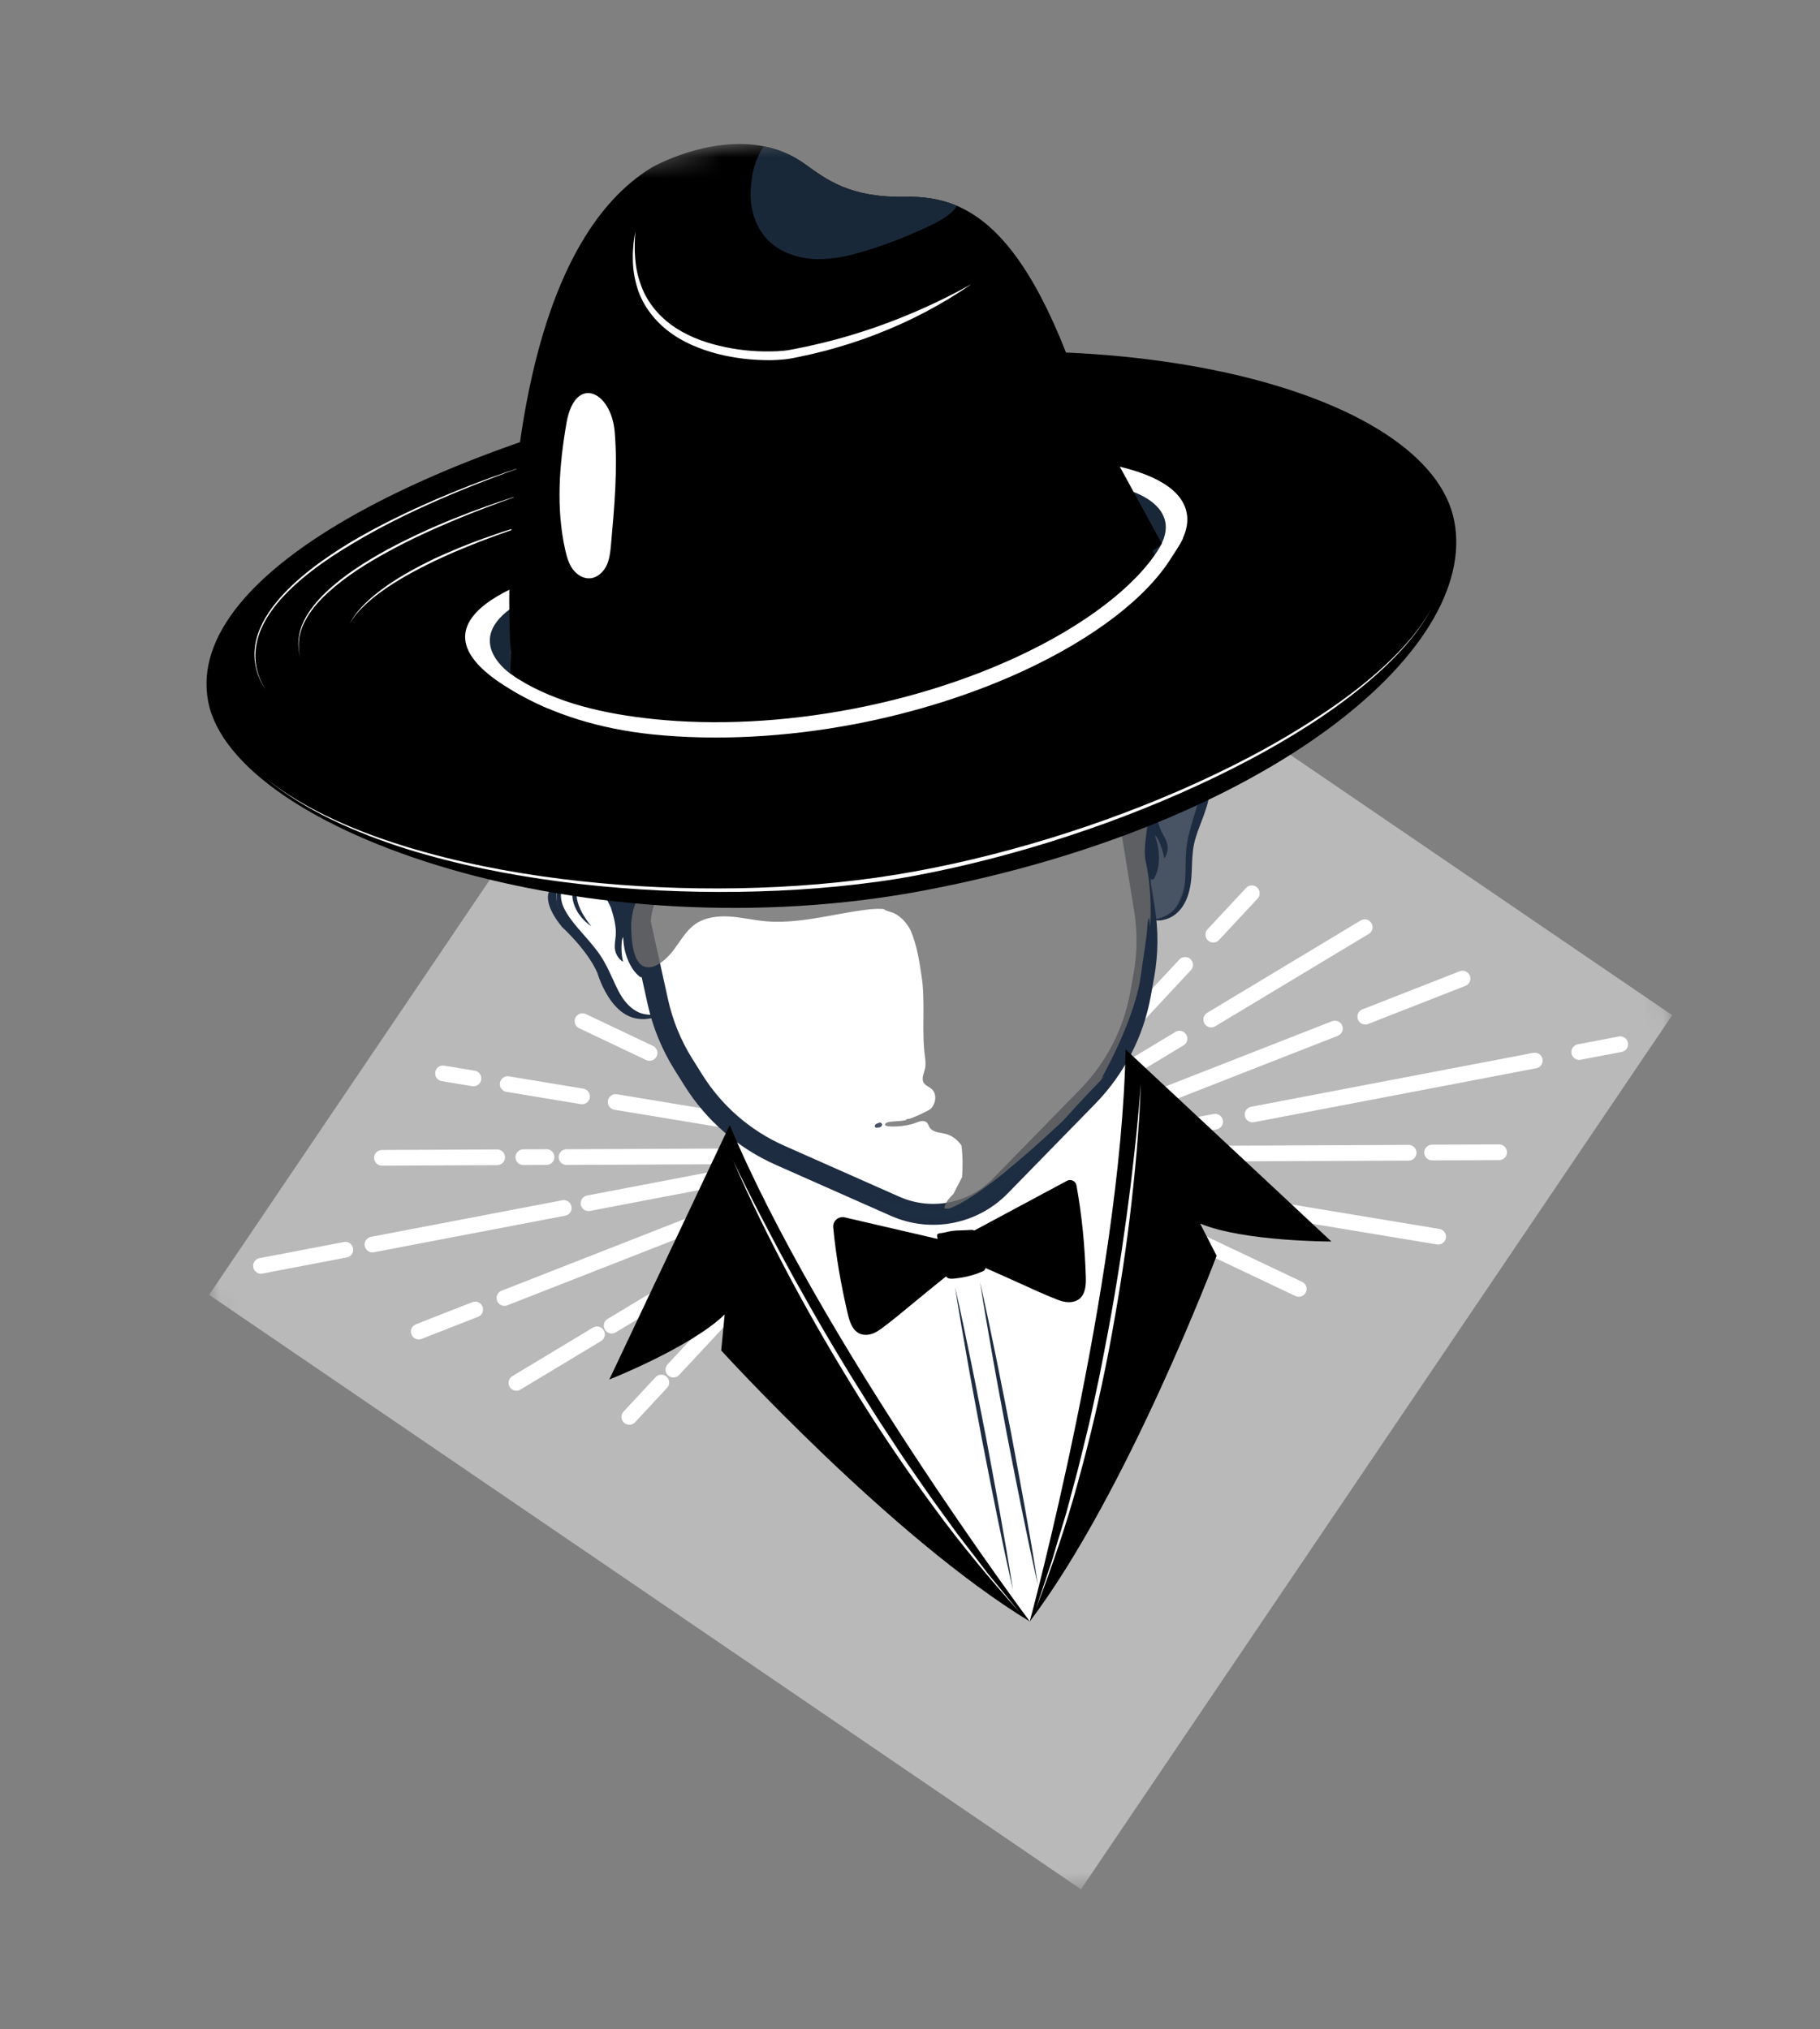 <svg width="87" height="97" viewBox="0 0 87 97" fill="none" xmlns="http://www.w3.org/2000/svg">
<rect x="0" y="0" width="87" height="97" fill="#808080" stroke="none"/>
<mask id="mask0_13583_144" style="mask-type:luminance" maskUnits="userSpaceOnUse" x="0" y="0" width="87" height="98">
<path d="M70.654 0.003L0.715 13.371L16.701 97.003L86.64 83.634L70.654 0.003Z" fill="white"/>
</mask>
<g mask="url(#mask0_13583_144)">
<path d="M79.934 48.526L38.255 20.109L9.996 61.894L51.674 90.31L79.934 48.526Z" fill="#B9B9B9"/>
<path d="M28.133 57.515L45.072 54.277" stroke="white" stroke-width="0.75" stroke-miterlimit="10" stroke-linecap="round" stroke-linejoin="round"/>
<path d="M17.805 59.49L26.948 57.742" stroke="white" stroke-width="0.75" stroke-miterlimit="10" stroke-linecap="round" stroke-linejoin="round"/>
<path d="M12.477 60.509L16.508 59.738" stroke="white" stroke-width="0.75" stroke-miterlimit="10" stroke-linecap="round" stroke-linejoin="round"/>
<path d="M27.082 55.31L44.889 55.23" stroke="white" stroke-width="0.75" stroke-miterlimit="10" stroke-linecap="round" stroke-linejoin="round"/>
<path d="M25.016 55.314L26.126 55.309" stroke="white" stroke-width="0.75" stroke-miterlimit="10" stroke-linecap="round" stroke-linejoin="round"/>
<path d="M18.258 55.345L23.765 55.32" stroke="white" stroke-width="0.75" stroke-miterlimit="10" stroke-linecap="round" stroke-linejoin="round"/>
<path d="M33.832 51.656L47.005 57.908" stroke="white" stroke-width="0.75" stroke-miterlimit="10" stroke-linecap="round" stroke-linejoin="round"/>
<path d="M27.844 48.812L31.05 50.333" stroke="white" stroke-width="0.75" stroke-miterlimit="10" stroke-linecap="round" stroke-linejoin="round"/>
<path d="M29.43 52.676L44.971 55.249" stroke="white" stroke-width="0.75" stroke-miterlimit="10" stroke-linecap="round" stroke-linejoin="round"/>
<path d="M24.27 51.82L27.822 52.409" stroke="white" stroke-width="0.75" stroke-miterlimit="10" stroke-linecap="round" stroke-linejoin="round"/>
<path d="M21.176 51.309L22.632 51.55" stroke="white" stroke-width="0.75" stroke-miterlimit="10" stroke-linecap="round" stroke-linejoin="round"/>
<path d="M24.113 62.046L45.103 53.824" stroke="white" stroke-width="0.75" stroke-miterlimit="10" stroke-linecap="round" stroke-linejoin="round"/>
<path d="M20.016 63.651L22.716 62.594" stroke="white" stroke-width="0.75" stroke-miterlimit="10" stroke-linecap="round" stroke-linejoin="round"/>
<path d="M32.188 65.47L46.08 50.559" stroke="white" stroke-width="0.75" stroke-miterlimit="10" stroke-linecap="round" stroke-linejoin="round"/>
<path d="M30.082 67.73L31.612 66.086" stroke="white" stroke-width="0.75" stroke-miterlimit="10" stroke-linecap="round" stroke-linejoin="round"/>
<path d="M29.238 63.367L45.17 53.777" stroke="white" stroke-width="0.75" stroke-miterlimit="10" stroke-linecap="round" stroke-linejoin="round"/>
<path d="M24.684 66.102L28.538 63.781" stroke="white" stroke-width="0.75" stroke-miterlimit="10" stroke-linecap="round" stroke-linejoin="round"/>
<path d="M58.086 53.617L44.855 56.146" stroke="white" stroke-width="0.75" stroke-miterlimit="10" stroke-linecap="round" stroke-linejoin="round"/>
<path d="M69.275 51.477L59.875 53.273" stroke="white" stroke-width="0.75" stroke-miterlimit="10" stroke-linecap="round" stroke-linejoin="round"/>
<path d="M73.368 50.695L69.277 51.477" stroke="white" stroke-width="0.75" stroke-miterlimit="10" stroke-linecap="round" stroke-linejoin="round"/>
<path d="M77.451 49.914L75.492 50.288" stroke="white" stroke-width="0.75" stroke-miterlimit="10" stroke-linecap="round" stroke-linejoin="round"/>
<path d="M67.337 55.102L45.035 55.2" stroke="white" stroke-width="0.75" stroke-miterlimit="10" stroke-linecap="round" stroke-linejoin="round"/>
<path d="M71.662 55.078L68.457 55.092" stroke="white" stroke-width="0.75" stroke-miterlimit="10" stroke-linecap="round" stroke-linejoin="round"/>
<path d="M62.083 61.612L42.926 52.523" stroke="white" stroke-width="0.75" stroke-miterlimit="10" stroke-linecap="round" stroke-linejoin="round"/>
<path d="M68.746 59.114L44.957 55.176" stroke="white" stroke-width="0.75" stroke-miterlimit="10" stroke-linecap="round" stroke-linejoin="round"/>
<path d="M63.811 49.164L44.824 56.599" stroke="white" stroke-width="0.75" stroke-miterlimit="10" stroke-linecap="round" stroke-linejoin="round"/>
<path d="M69.912 46.777L65.262 48.598" stroke="white" stroke-width="0.75" stroke-miterlimit="10" stroke-linecap="round" stroke-linejoin="round"/>
<path d="M56.651 46.121L43.844 59.867" stroke="white" stroke-width="0.75" stroke-miterlimit="10" stroke-linecap="round" stroke-linejoin="round"/>
<path d="M59.84 42.699L57.996 44.677" stroke="white" stroke-width="0.75" stroke-miterlimit="10" stroke-linecap="round" stroke-linejoin="round"/>
<path d="M56.382 49.648L44.754 56.649" stroke="white" stroke-width="0.75" stroke-miterlimit="10" stroke-linecap="round" stroke-linejoin="round"/>
<path d="M65.237 44.32L57.898 48.735" stroke="white" stroke-width="0.75" stroke-miterlimit="10" stroke-linecap="round" stroke-linejoin="round"/>
<path d="M28.062 39.237C28.062 39.237 23.034 38.757 27.611 44.843C27.611 44.843 28.865 45.775 29.05 47.078C29.05 47.078 29.86 48.988 31.568 48.471C31.568 48.471 32.559 51.386 35.033 53.91C35.033 53.91 37.581 67.821 49.222 77.51C49.222 77.51 55.038 58.142 53.752 49.977C53.752 49.977 55.304 47.464 54.935 43.9C54.935 43.9 56.295 44.775 56.831 41.282C56.831 41.282 57.539 37.453 58.3 33.414L28.062 39.237Z" fill="white"/>
<path opacity="0.81" d="M54.761 43.882C54.761 43.882 56.269 44.364 56.687 42.696L56.859 40.721L57.571 38.172L54.223 39.387L54.761 43.882Z" fill="#1E2C41"/>
<path d="M31.189 43.524C31.047 44.096 31.082 45.006 31.068 45.61C30.822 44.939 30.357 44.044 30.188 43.345C30.138 43.141 30.11 42.918 30.174 42.726C30.289 42.37 30.664 42.237 30.999 42.23C31.247 42.226 31.64 42.161 31.876 42.249C31.762 42.446 31.573 42.602 31.458 42.816C31.34 43.033 31.251 43.272 31.189 43.524Z" fill="#1E2C41"/>
<path d="M38.846 23.199L38.843 23.183L35.966 23.733C30.788 24.722 27.454 29.809 28.595 34.976L31.447 47.892C31.68 48.94 32.088 49.942 32.657 50.853L33.135 51.617C34.129 53.21 35.577 54.468 37.292 55.226L42.79 57.662C44.503 58.42 46.504 58.036 47.813 56.696L51.997 52.413C53.306 51.072 54.186 49.367 54.519 47.519L54.679 46.631C54.869 45.575 54.877 44.491 54.704 43.432L52.559 30.38C51.702 25.159 46.716 21.674 41.54 22.676L38.846 23.199Z" stroke="#1E2C41" stroke-miterlimit="10"/>
<path d="M28.645 42.269C28.645 42.269 30.819 46.538 31.773 48.978L30.184 41.699L28.645 42.269Z" fill="#1E2C41"/>
<path d="M55.847 36.647C56.033 36.543 56.228 36.45 56.44 36.388C56.651 36.329 56.889 36.298 57.129 36.37C57.369 36.435 57.585 36.625 57.694 36.852C57.81 37.078 57.844 37.324 57.848 37.556C57.844 38.027 57.727 38.453 57.582 38.861C57.443 39.271 57.269 39.654 57.155 40.05C57.03 40.444 56.997 40.848 56.982 41.272C56.967 41.694 56.961 42.131 56.854 42.566C56.749 42.993 56.548 43.425 56.182 43.708C56.001 43.852 55.792 43.939 55.574 43.98C55.357 44.024 55.122 44.001 54.934 43.904C55.355 44.003 55.761 43.797 56.055 43.555C56.345 43.288 56.516 42.903 56.596 42.509C56.676 42.111 56.668 41.691 56.676 41.266C56.678 40.841 56.709 40.39 56.813 39.964C57.008 39.112 57.346 38.321 57.429 37.548C57.441 37.358 57.424 37.169 57.365 37.005C57.306 36.842 57.192 36.71 57.032 36.632C56.873 36.556 56.671 36.534 56.467 36.55C56.264 36.561 56.056 36.605 55.847 36.647Z" fill="#1E2C41"/>
<path d="M55.368 37.16C55.368 37.16 54.921 41.93 54.934 44.55L53.727 37.198L55.368 37.16Z" fill="#1E2C41"/>
<path d="M28.266 44.274C28.038 44.127 27.841 43.932 27.683 43.706C27.524 43.479 27.408 43.215 27.369 42.932C27.366 42.86 27.35 42.79 27.358 42.718L27.376 42.503C27.416 42.365 27.444 42.225 27.521 42.103C27.577 41.972 27.675 41.87 27.761 41.764C27.857 41.667 27.965 41.582 28.07 41.5C27.997 41.617 27.907 41.713 27.841 41.828C27.78 41.944 27.705 42.051 27.669 42.173C27.573 42.407 27.536 42.66 27.574 42.905C27.604 43.152 27.697 43.393 27.82 43.62C27.946 43.846 28.093 44.068 28.266 44.274Z" fill="#1E2C41"/>
<path d="M29.203 43.379C29.333 43.814 29.465 44.259 29.434 44.709C29.419 44.931 29.364 45.155 29.395 45.375C29.429 45.619 29.577 45.845 29.783 45.977C29.713 45.665 29.691 45.342 29.72 45.025C29.73 44.92 29.754 44.8 29.846 44.748C29.961 44.681 30.109 44.764 30.205 44.834C30.234 44.572 29.989 44.317 29.846 44.122C29.683 43.905 29.348 43.602 29.203 43.379Z" fill="#1E2C41"/>
<path d="M29.871 45.433C29.985 45.918 30.218 46.391 30.554 46.664C30.594 46.697 30.645 46.73 30.684 46.71C30.754 46.675 30.731 46.534 30.699 46.434C30.529 45.914 30.337 45.363 30.084 44.89C29.695 44.154 29.777 45.032 29.871 45.433Z" fill="#1E2C41"/>
<path d="M55.235 38.406C55.274 38.858 55.316 39.321 55.511 39.728C55.607 39.928 55.74 40.116 55.792 40.333C55.851 40.572 55.797 40.837 55.654 41.035C55.604 40.719 55.505 40.411 55.361 40.127C55.313 40.033 55.247 39.931 55.142 39.916C55.01 39.897 54.904 40.028 54.84 40.128C54.716 39.895 54.85 39.568 54.911 39.334C54.981 39.072 55.18 38.667 55.235 38.406Z" fill="#1E2C41"/>
<path d="M55.367 40.565C55.44 41.058 55.398 41.583 55.187 41.961C55.161 42.007 55.126 42.056 55.081 42.052C55.003 42.046 54.972 41.906 54.964 41.8C54.931 41.256 54.906 40.672 54.966 40.139C55.057 39.312 55.306 40.158 55.367 40.565Z" fill="#1E2C41"/>
<path d="M31.696 48.344C31.562 48.513 31.352 48.626 31.131 48.673C30.911 48.715 30.68 48.724 30.448 48.666C29.985 48.55 29.616 48.223 29.348 47.859C29.074 47.486 28.918 47.071 28.765 46.679C28.616 46.282 28.459 45.915 28.218 45.578C27.747 44.9 27.086 44.315 26.727 43.486C26.643 43.278 26.586 43.049 26.605 42.814C26.62 42.578 26.735 42.343 26.916 42.199C27.096 42.051 27.318 41.985 27.531 41.953C27.746 41.921 27.961 41.929 28.171 41.938C27.96 41.957 27.748 41.986 27.548 42.04C27.347 42.091 27.157 42.179 27.021 42.316C26.883 42.451 26.811 42.634 26.812 42.824C26.812 43.014 26.87 43.208 26.95 43.39C27.121 43.753 27.384 44.083 27.656 44.401C27.93 44.72 28.22 45.034 28.487 45.381C28.759 45.723 28.98 46.125 29.159 46.512C29.339 46.899 29.498 47.283 29.704 47.616C29.912 47.948 30.19 48.241 30.539 48.395C30.71 48.469 30.911 48.505 31.112 48.507C31.31 48.508 31.514 48.46 31.696 48.344Z" fill="#1E2C41"/>
<path d="M26.972 41.984C26.972 41.984 25.282 42.378 26.876 44.322C26.876 44.322 28.077 45.403 28.561 46.519C28.561 46.519 29.419 49.561 31.571 48.472C31.571 48.472 29.944 48.877 29.366 47.592C29.366 47.592 28.796 45.723 27.891 44.876C27.893 44.876 25.761 43.227 26.972 41.984Z" fill="#1E2C41"/>
<path opacity="0.81" d="M54.402 38.204C53.331 37.415 51.867 37.468 50.558 37.706C48.066 38.159 47.045 38.869 44.989 40.361C44.393 40.793 43.984 41.286 43.725 41.812C43.648 41.654 43.553 41.505 43.432 41.374C42.815 40.708 41.776 40.733 40.872 40.782C38.052 40.936 35.174 40.834 32.463 41.628C31.845 41.811 31.214 42.055 30.781 42.533C30.338 43.024 30.157 43.713 30.173 44.375C30.184 44.847 30.239 45.912 30.725 46.172C31.242 46.449 31.894 45.812 32.171 45.449C32.508 45.013 32.774 44.502 33.222 44.183C33.693 43.849 34.303 43.774 34.879 43.811C35.454 43.848 36.019 43.986 36.593 44.037C38.034 44.163 39.518 43.773 40.939 43.551C41.373 43.483 41.811 43.42 42.248 43.454C42.394 43.572 42.613 43.581 42.791 43.68C43.089 43.843 43.329 44.109 43.494 44.405C43.501 44.418 43.507 44.43 43.514 44.444C43.862 45.224 43.957 46.067 44.048 46.625C44.247 47.855 44.046 49.244 44.21 50.48C44.236 50.672 44.261 50.868 44.223 51.057C44.174 51.293 44.031 51.549 44.156 51.756C44.24 51.894 44.414 51.946 44.535 52.054C44.801 52.289 44.739 52.754 44.489 53.005C44.487 53.008 44.485 53.008 44.483 53.011C44.445 53.033 44.407 53.057 44.368 53.078C44.087 53.234 43.792 53.365 43.492 53.474C43.442 53.483 43.397 53.49 43.353 53.492C43.316 53.512 43.31 53.524 43.324 53.532C42.993 53.64 42.282 53.549 42.309 53.77C42.324 53.904 43.291 53.863 43.745 53.682C43.933 53.608 44.175 53.516 44.312 53.665C44.368 53.725 44.389 53.809 44.43 53.88C44.467 53.941 44.514 53.986 44.57 54.023C44.57 54.023 44.57 54.023 44.571 54.025C44.573 54.026 44.575 54.026 44.578 54.028C44.749 54.134 44.992 54.147 45.198 54.2C45.511 54.279 45.777 54.487 45.96 54.755C46.027 55.272 46.021 55.819 45.989 56.263C45.861 56.533 45.711 56.793 45.581 57.064C45.379 57.271 45.163 57.483 45.143 57.767C45.224 57.778 45.303 57.78 45.382 57.778C45.383 57.782 45.381 57.786 45.382 57.788C45.388 57.909 45.533 57.804 45.665 57.747C45.599 57.868 45.519 57.973 45.424 58.043C45.605 57.91 45.779 57.783 45.948 57.656C46.36 57.494 46.732 57.19 47.019 56.842L47.021 56.84C47.101 56.778 47.181 56.715 47.258 56.656C47.591 56.432 47.91 56.197 48.173 55.916C49.38 54.918 50.426 53.95 51.772 52.68C53.264 51.27 54.294 48.502 54.672 46.636C55.028 44.879 55.151 42.948 54.771 41.191C54.538 40.115 55.295 38.863 54.402 38.204Z" fill="#6B6B6B"/>
<path opacity="0.81" d="M41.996 53.682C42.052 53.63 42.161 53.678 42.166 53.754C42.167 53.807 42.127 53.853 42.08 53.875C42.033 53.897 41.978 53.899 41.925 53.903C41.898 53.904 41.866 53.905 41.844 53.888C41.807 53.861 41.81 53.801 41.837 53.765C41.867 53.73 41.91 53.711 41.954 53.696" fill="#1E2C41"/>
<path d="M40.988 56.956C40.988 56.956 43.141 58.855 45.981 58.015C45.981 58.015 48.623 57.01 49.857 54.48C49.857 54.48 46.59 57.48 45.212 57.818C45.213 57.82 42.849 57.975 40.988 56.956Z" fill="#1D2E42"/>
<path d="M42.402 57.793C42.402 57.793 39.969 56.963 38.168 56.121C36.318 55.256 35.087 54.356 33.902 52.68C33.902 52.68 36.951 55.584 39.194 56.072C39.196 56.07 42.108 57.401 42.402 57.793Z" fill="#1E2C41"/>
<path d="M31.344 47.062C31.344 47.062 32.915 52.462 35.456 54C35.456 54.003 31.6 50.868 31.344 47.062Z" fill="#1E2C41"/>
<path d="M53.042 51.25C52.396 51.771 50.121 54.356 49.554 54.965C49.438 55.09 49.323 55.217 49.219 55.35C49.128 55.464 47.511 57.011 47.48 57.153C47.846 56.824 49.179 55.633 49.252 55.577C49.365 55.491 52.119 52.94 53.042 51.25Z" fill="#1D2E42"/>
<path d="M54.907 46.875C54.159 50.616 52.753 51.293 52.59 51.668C54.079 48.976 54.459 47.264 54.54 46.592C54.609 46.021 54.81 44.897 54.845 44.325C54.854 44.172 54.868 44.001 54.922 43.855C54.968 44.041 54.974 44.25 54.993 44.44C55.014 44.637 55.032 44.835 55.043 45.034C55.067 45.429 55.069 45.828 55.025 46.222C55.003 46.442 54.951 46.659 54.907 46.875Z" fill="#1E2C41"/>
<path d="M53.805 50.16L63.643 59.345C63.643 59.345 59.455 59.353 57.369 58.488L58.157 60.026C58.157 60.026 53.89 71.341 49.223 77.511C49.225 77.511 53.594 61.324 53.805 50.16Z" fill="black"/>
<path d="M34.882 53.777L29.125 65.943C29.125 65.943 33.02 64.405 34.641 62.832L34.475 64.553C34.475 64.553 42.615 73.496 49.229 77.51C49.227 77.51 39.194 64.076 34.882 53.777Z" fill="black"/>
<path d="M45.652 61.516C45.926 62.716 46.176 63.921 46.423 65.124C46.671 66.33 46.9 67.539 47.141 68.743C47.363 69.954 47.594 71.162 47.81 72.372L48.128 74.19C48.227 74.798 48.333 75.404 48.423 76.013C48.285 75.413 48.16 74.81 48.026 74.21L47.65 72.402C47.403 71.197 47.172 69.988 46.935 68.783C46.712 67.573 46.479 66.364 46.267 65.154C46.053 63.944 45.842 62.732 45.652 61.516Z" fill="#1E2C41"/>
<path d="M46.848 61.289C47.122 62.489 47.371 63.695 47.619 64.898C47.866 66.103 48.095 67.312 48.336 68.517C48.559 69.727 48.79 70.936 49.006 72.145L49.324 73.963C49.423 74.571 49.528 75.177 49.619 75.786C49.481 75.186 49.355 74.584 49.221 73.983L48.846 72.176C48.598 70.97 48.367 69.761 48.13 68.556C47.907 67.346 47.674 66.138 47.462 64.928C47.248 63.718 47.038 62.505 46.848 61.289Z" fill="#1E2C41"/>
<path d="M50.533 62.12C50.664 62.172 50.8 62.214 50.941 62.234C51.17 62.267 51.419 62.23 51.6 62.085C51.898 61.842 51.916 61.398 51.904 61.013C51.855 59.554 51.719 58.096 51.457 56.66C51.42 56.454 51.188 56.344 51.005 56.443L45.957 59.15C45.989 59.405 46.065 60.318 46.324 60.423C46.372 60.441 46.471 60.369 46.525 60.372C46.635 60.38 46.75 60.455 46.849 60.498C47.485 60.778 48.121 61.056 48.754 61.346C49.34 61.615 49.93 61.884 50.533 62.12Z" fill="black"/>
<path d="M42.135 63.507C42.021 63.59 41.901 63.667 41.772 63.724C41.559 63.815 41.309 63.844 41.097 63.75C40.745 63.593 40.612 63.172 40.523 62.795C40.204 61.437 39.961 60.057 39.83 58.669C39.801 58.364 40.083 58.122 40.38 58.192L45.773 59.444C45.811 59.697 45.975 60.599 45.754 60.767C45.713 60.798 45.598 60.754 45.546 60.77C45.44 60.808 45.35 60.908 45.266 60.978C44.725 61.414 44.184 61.849 43.65 62.294C43.153 62.707 42.655 63.121 42.135 63.507Z" fill="black"/>
<path d="M45.157 60.828C45.174 60.904 45.191 60.984 45.243 61.041C45.328 61.133 45.471 61.132 45.596 61.119C46.1 61.067 46.485 60.977 46.952 60.782C46.994 60.766 47.037 60.747 47.067 60.712C47.117 60.651 47.129 60.559 47.102 60.484C46.943 60.04 46.897 59.891 46.854 59.264C46.843 59.082 46.721 58.915 46.564 58.819C46.521 58.793 46.467 58.786 46.416 58.79C45.835 58.837 45.679 58.777 45.137 58.919C45.009 58.952 44.786 58.931 44.797 59.057C44.818 59.307 44.855 59.325 44.875 59.429C44.926 59.673 44.998 59.848 45.048 60.09C45.107 60.355 45.099 60.559 45.157 60.828Z" fill="black"/>
<path d="M45.279 60.718C45.29 60.778 45.304 60.843 45.347 60.889C45.414 60.962 45.529 60.961 45.63 60.95C46.031 60.91 46.427 60.808 46.798 60.654C46.831 60.639 46.864 60.624 46.889 60.598C46.929 60.55 46.926 60.48 46.918 60.417C46.877 60.066 46.81 59.715 46.721 59.373C46.681 59.218 46.621 59.048 46.479 58.977C46.392 58.934 46.292 58.936 46.197 58.939C45.811 58.955 45.426 59.016 45.05 59.111C44.947 59.138 44.946 59.148 44.969 59.246C44.989 59.328 45.009 59.408 45.027 59.49C45.066 59.685 45.107 59.878 45.147 60.074C45.19 60.288 45.231 60.503 45.279 60.718Z" fill="black"/>
<path d="M47.203 59.45C47.203 59.45 48.047 59.043 48.514 58.785C48.514 58.785 47.884 59.359 47.203 59.45Z" fill="black"/>
<path d="M48.596 59.511C49.026 59.391 49.438 59.228 49.848 59.066C49.786 59.196 49.636 59.304 49.468 59.383C49.3 59.46 49.115 59.51 48.931 59.558C48.655 59.632 48.378 59.707 48.094 59.748C47.81 59.79 47.518 59.799 47.262 59.741C47.281 59.662 47.428 59.696 47.517 59.694C47.642 59.689 47.767 59.678 47.892 59.661C48.126 59.629 48.364 59.577 48.596 59.511Z" fill="black"/>
<path d="M49.8 60.627C49.499 60.344 49.032 60.218 48.573 60.147C48.347 60.113 48.119 60.091 47.894 60.061C47.778 60.045 47.66 60.029 47.545 60.008C47.466 59.993 47.341 59.94 47.266 59.97C47.642 60.135 48.094 60.237 48.504 60.342C48.929 60.451 49.363 60.546 49.8 60.627Z" fill="black"/>
<path d="M42.658 61.834C42.82 61.805 42.965 61.717 43.104 61.629C43.545 61.342 43.954 61.007 44.363 60.672C44.101 60.85 43.841 61.028 43.58 61.209C43.373 61.351 43.165 61.493 42.935 61.591C42.82 61.638 42.702 61.676 42.582 61.694C42.52 61.704 42.457 61.71 42.393 61.709C42.34 61.709 42.267 61.686 42.219 61.7C42.229 61.764 42.353 61.811 42.409 61.826C42.487 61.845 42.575 61.848 42.658 61.834Z" fill="black"/>
<path d="M43.101 60.811C42.881 60.853 42.656 60.868 42.434 60.885C42.443 60.913 42.47 60.931 42.497 60.939C42.524 60.947 42.554 60.947 42.582 60.947C42.904 60.938 43.23 60.895 43.531 60.776C43.585 60.755 43.749 60.678 43.723 60.598C43.679 60.604 43.625 60.644 43.584 60.665C43.533 60.687 43.48 60.708 43.426 60.727C43.32 60.762 43.212 60.791 43.101 60.811Z" fill="black"/>
<path d="M43.004 59.892C42.627 59.802 42.252 59.712 41.875 59.621C41.888 59.691 41.94 59.748 42.002 59.785C42.064 59.82 42.134 59.839 42.203 59.855C42.601 59.953 43.002 60.049 43.411 60.082C43.52 60.091 43.837 60.227 44.02 60.192C43.853 60.143 43.69 60.071 43.522 60.025C43.35 59.974 43.176 59.932 43.004 59.892Z" fill="black"/>
<path d="M35.043 55.473C35.504 56.436 35.981 57.393 36.479 58.339L37.225 59.757L37.992 61.164C39.029 63.033 40.108 64.877 41.247 66.682C41.533 67.132 41.809 67.59 42.103 68.036L42.983 69.376C43.274 69.822 43.587 70.256 43.889 70.696C44.194 71.134 44.494 71.577 44.81 72.006L45.75 73.302L46.727 74.571L47.213 75.207L47.721 75.826L48.736 77.066C47.313 75.472 45.94 73.829 44.679 72.102C43.409 70.382 42.206 68.609 41.071 66.795C39.944 64.977 38.86 63.13 37.852 61.242C36.845 59.352 35.891 57.436 35.043 55.473Z" fill="white"/>
<path d="M54.535 51.805C54.459 53.947 54.26 56.082 54.004 58.208C53.746 60.336 53.401 62.452 53.003 64.559C52.596 66.663 52.109 68.751 51.537 70.816C50.978 72.886 50.278 74.914 49.516 76.911L50.023 75.388L50.278 74.627L50.506 73.859L50.969 72.323L51.384 70.773C51.528 70.258 51.648 69.737 51.777 69.219C51.901 68.699 52.038 68.181 52.15 67.66L52.489 66.092C52.604 65.57 52.695 65.043 52.8 64.519C53.214 62.421 53.556 60.308 53.847 58.189L54.054 56.598L54.237 55.002C54.355 53.938 54.454 52.872 54.535 51.805Z" fill="white"/>
<path d="M69.519 24.915C70.71 31.146 60.45 39.455 44.265 42.548C28.08 45.642 11.142 39.762 9.951 33.531C8.76 27.3 21.052 20.974 37.237 17.881C53.422 14.787 68.328 18.685 69.519 24.915Z" fill="black"/>
<path d="M25.223 22.238C24.495 22.482 23.775 22.752 23.06 23.032C22.344 23.31 21.633 23.602 20.93 23.91C19.525 24.529 18.143 25.208 16.829 26C16.169 26.393 15.527 26.811 14.918 27.28C14.311 27.747 13.734 28.261 13.246 28.85C12.762 29.439 12.362 30.122 12.244 30.883C12.184 31.26 12.194 31.651 12.289 32.022C12.382 32.395 12.547 32.749 12.756 33.072C12.541 32.752 12.366 32.403 12.265 32.029C12.159 31.655 12.139 31.26 12.193 30.875C12.307 30.101 12.709 29.404 13.193 28.805C13.681 28.205 14.256 27.683 14.864 27.209C15.472 26.734 16.114 26.308 16.775 25.908C18.101 25.122 19.489 24.452 20.902 23.843C22.316 23.239 23.756 22.696 25.223 22.238Z" fill="white"/>
<path d="M25.08 23.602C24.518 23.786 23.963 23.986 23.411 24.196C22.858 24.402 22.308 24.621 21.763 24.849C20.675 25.305 19.599 25.795 18.564 26.363C17.53 26.926 16.52 27.555 15.652 28.352C15.221 28.75 14.825 29.2 14.56 29.726C14.29 30.245 14.192 30.869 14.368 31.44C14.176 30.874 14.255 30.239 14.515 29.702C14.776 29.163 15.169 28.701 15.598 28.291C16.463 27.474 17.48 26.841 18.514 26.27C19.557 25.709 20.636 25.214 21.734 24.773C22.83 24.333 23.947 23.938 25.08 23.602Z" fill="white"/>
<path d="M16.719 29.846C16.883 29.444 17.184 29.117 17.486 28.814C17.795 28.511 18.141 28.25 18.491 27.997C19.2 27.503 19.963 27.098 20.736 26.715C21.519 26.358 22.314 26.023 23.123 25.735C23.532 25.597 23.933 25.446 24.345 25.32L25.58 24.949C24.767 25.229 23.952 25.504 23.151 25.811C22.746 25.957 22.353 26.13 21.955 26.288C21.558 26.449 21.172 26.636 20.78 26.812C20.008 27.186 19.25 27.587 18.536 28.066C18.184 28.308 17.834 28.559 17.521 28.852C17.21 29.142 16.899 29.452 16.719 29.846Z" fill="white"/>
<path d="M56.219 26.259C56.219 26.259 58.628 23.41 53.242 22.242L54.713 25.602L56.219 26.259Z" fill="white"/>
<path d="M68.427 29.094C67.829 30.209 66.969 31.16 66.047 32.018C65.121 32.875 64.11 33.639 63.062 34.343C60.959 35.74 58.712 36.907 56.404 37.925C54.093 38.94 51.719 39.802 49.297 40.515C48.087 40.87 46.866 41.189 45.635 41.467C44.404 41.743 43.163 41.985 41.911 42.153C39.41 42.495 36.884 42.639 34.362 42.636C31.839 42.631 29.316 42.47 26.814 42.147C24.314 41.816 21.827 41.328 19.416 40.574C18.215 40.192 17.03 39.743 15.892 39.195C14.755 38.647 13.663 37.997 12.688 37.193C13.674 37.984 14.772 38.618 15.914 39.151C17.057 39.682 18.242 40.114 19.445 40.481C21.854 41.215 24.334 41.697 26.831 42.013C29.329 42.324 31.845 42.474 34.361 42.468C36.877 42.461 39.393 42.303 41.882 41.954C44.37 41.604 46.83 41.046 49.247 40.351C51.663 39.652 54.037 38.805 56.346 37.804C58.653 36.798 60.899 35.647 63.002 34.263C64.055 33.575 65.073 32.828 66.009 31.985C66.944 31.137 67.814 30.201 68.427 29.094Z" fill="white"/>
<path d="M26.61 27.352C26.61 27.352 17.046 29.775 26.197 33.868L27.661 26.867L26.61 27.352Z" fill="white"/>
<path d="M24.395 29.102C22.168 30.731 24.43 32.227 24.43 32.227L24.395 29.102Z" fill="#192838"/>
<path d="M55.187 26.538C56.907 24.249 53.977 23.445 53.977 23.445L55.187 26.538Z" fill="#192838"/>
<path d="M55.512 25.936C55.416 26.327 54.633 26.387 54.43 26.782C53.433 27.984 51.254 30.348 48.162 32.356C46.077 33.437 43.618 34.309 40.922 34.824C37.747 35.431 34.696 35.456 32.066 35.046C29.635 34.331 27.068 34.161 24.395 32.198C24.395 32.196 24.412 31.195 24.411 31.191C24.407 31.112 24.296 29.395 24.368 27C24.545 21.307 25.661 11.343 31.168 7.999C31.168 7.999 33.846 6.463 36.512 6.995C36.7 7.031 36.888 7.079 37.074 7.137C37.541 7.285 38.005 7.507 38.446 7.822C39.506 8.575 40.601 9.456 43.26 9.405C44.086 9.391 44.919 9.486 45.752 9.842C45.877 9.895 46.002 9.955 46.125 10.021C47.74 10.871 49.363 12.788 50.97 16.883L52.806 20.985L55.512 25.936Z" fill="black"/>
<path d="M40.888 34.608C37.559 35.244 34.201 35.416 31.181 35.104C28.708 34.847 26.414 34.155 24.504 33.009L24.774 32.461C26.643 33.613 28.881 34.126 31.254 34.374C34.207 34.679 37.489 34.512 40.75 33.888C43.518 33.359 46.227 32.504 48.587 31.411C51.806 29.924 54.29 28.031 55.401 26.222C55.487 26.082 55.68 25.752 55.857 25.387L56.546 25.738C56.369 26.105 56.142 26.422 56.025 26.61C54.825 28.566 52.293 30.508 48.896 32.079C46.483 33.192 43.713 34.068 40.888 34.608Z" fill="white"/>
<path d="M30.373 11.055C30.304 11.908 30.328 12.78 30.62 13.573C30.886 14.373 31.429 15.043 32.093 15.532C32.766 16.019 33.556 16.33 34.367 16.525C35.179 16.723 36.023 16.814 36.857 16.797C37.066 16.796 37.275 16.786 37.479 16.764C37.678 16.745 37.882 16.7 38.093 16.66C38.511 16.58 38.922 16.484 39.336 16.386C40.161 16.189 40.975 15.942 41.781 15.668C43.386 15.109 44.946 14.415 46.443 13.578C45.034 14.553 43.502 15.358 41.893 15.976C41.09 16.292 40.268 16.549 39.435 16.771C39.017 16.881 38.597 16.976 38.175 17.063C37.965 17.103 37.754 17.154 37.526 17.176C37.305 17.199 37.086 17.213 36.867 17.217C35.993 17.224 35.12 17.127 34.273 16.909C33.432 16.683 32.598 16.344 31.9 15.791C31.204 15.246 30.656 14.487 30.427 13.633C30.31 13.211 30.248 12.774 30.252 12.339C30.243 12.123 30.265 11.907 30.279 11.69C30.298 11.477 30.341 11.266 30.373 11.055Z" fill="white"/>
<path d="M27.02 26.291C27.091 26.61 27.183 26.935 27.375 27.202C27.567 27.469 27.879 27.668 28.207 27.644C28.553 27.618 28.845 27.346 28.995 27.031C29.144 26.716 29.178 26.359 29.209 26.011C29.369 24.232 29.53 22.444 29.386 20.663C29.224 18.671 27.488 17.898 27.083 20.203C26.733 22.194 26.571 24.301 27.02 26.291Z" fill="white"/>
<path d="M45.749 9.843C45.489 10.233 45.024 10.508 44.59 10.721C43.596 11.206 42.566 11.619 41.509 11.949C40.695 12.205 39.851 12.414 38.995 12.385C38.142 12.355 37.269 12.065 36.678 11.445C36.099 10.835 35.849 9.961 35.882 9.121C35.914 8.298 36.115 7.557 36.509 6.996C36.697 7.033 36.885 7.08 37.071 7.139C37.538 7.287 38.002 7.508 38.443 7.824C39.503 8.577 40.598 9.458 43.257 9.407C44.082 9.392 44.916 9.487 45.749 9.843Z" fill="#192838"/>
</g>
</svg>
